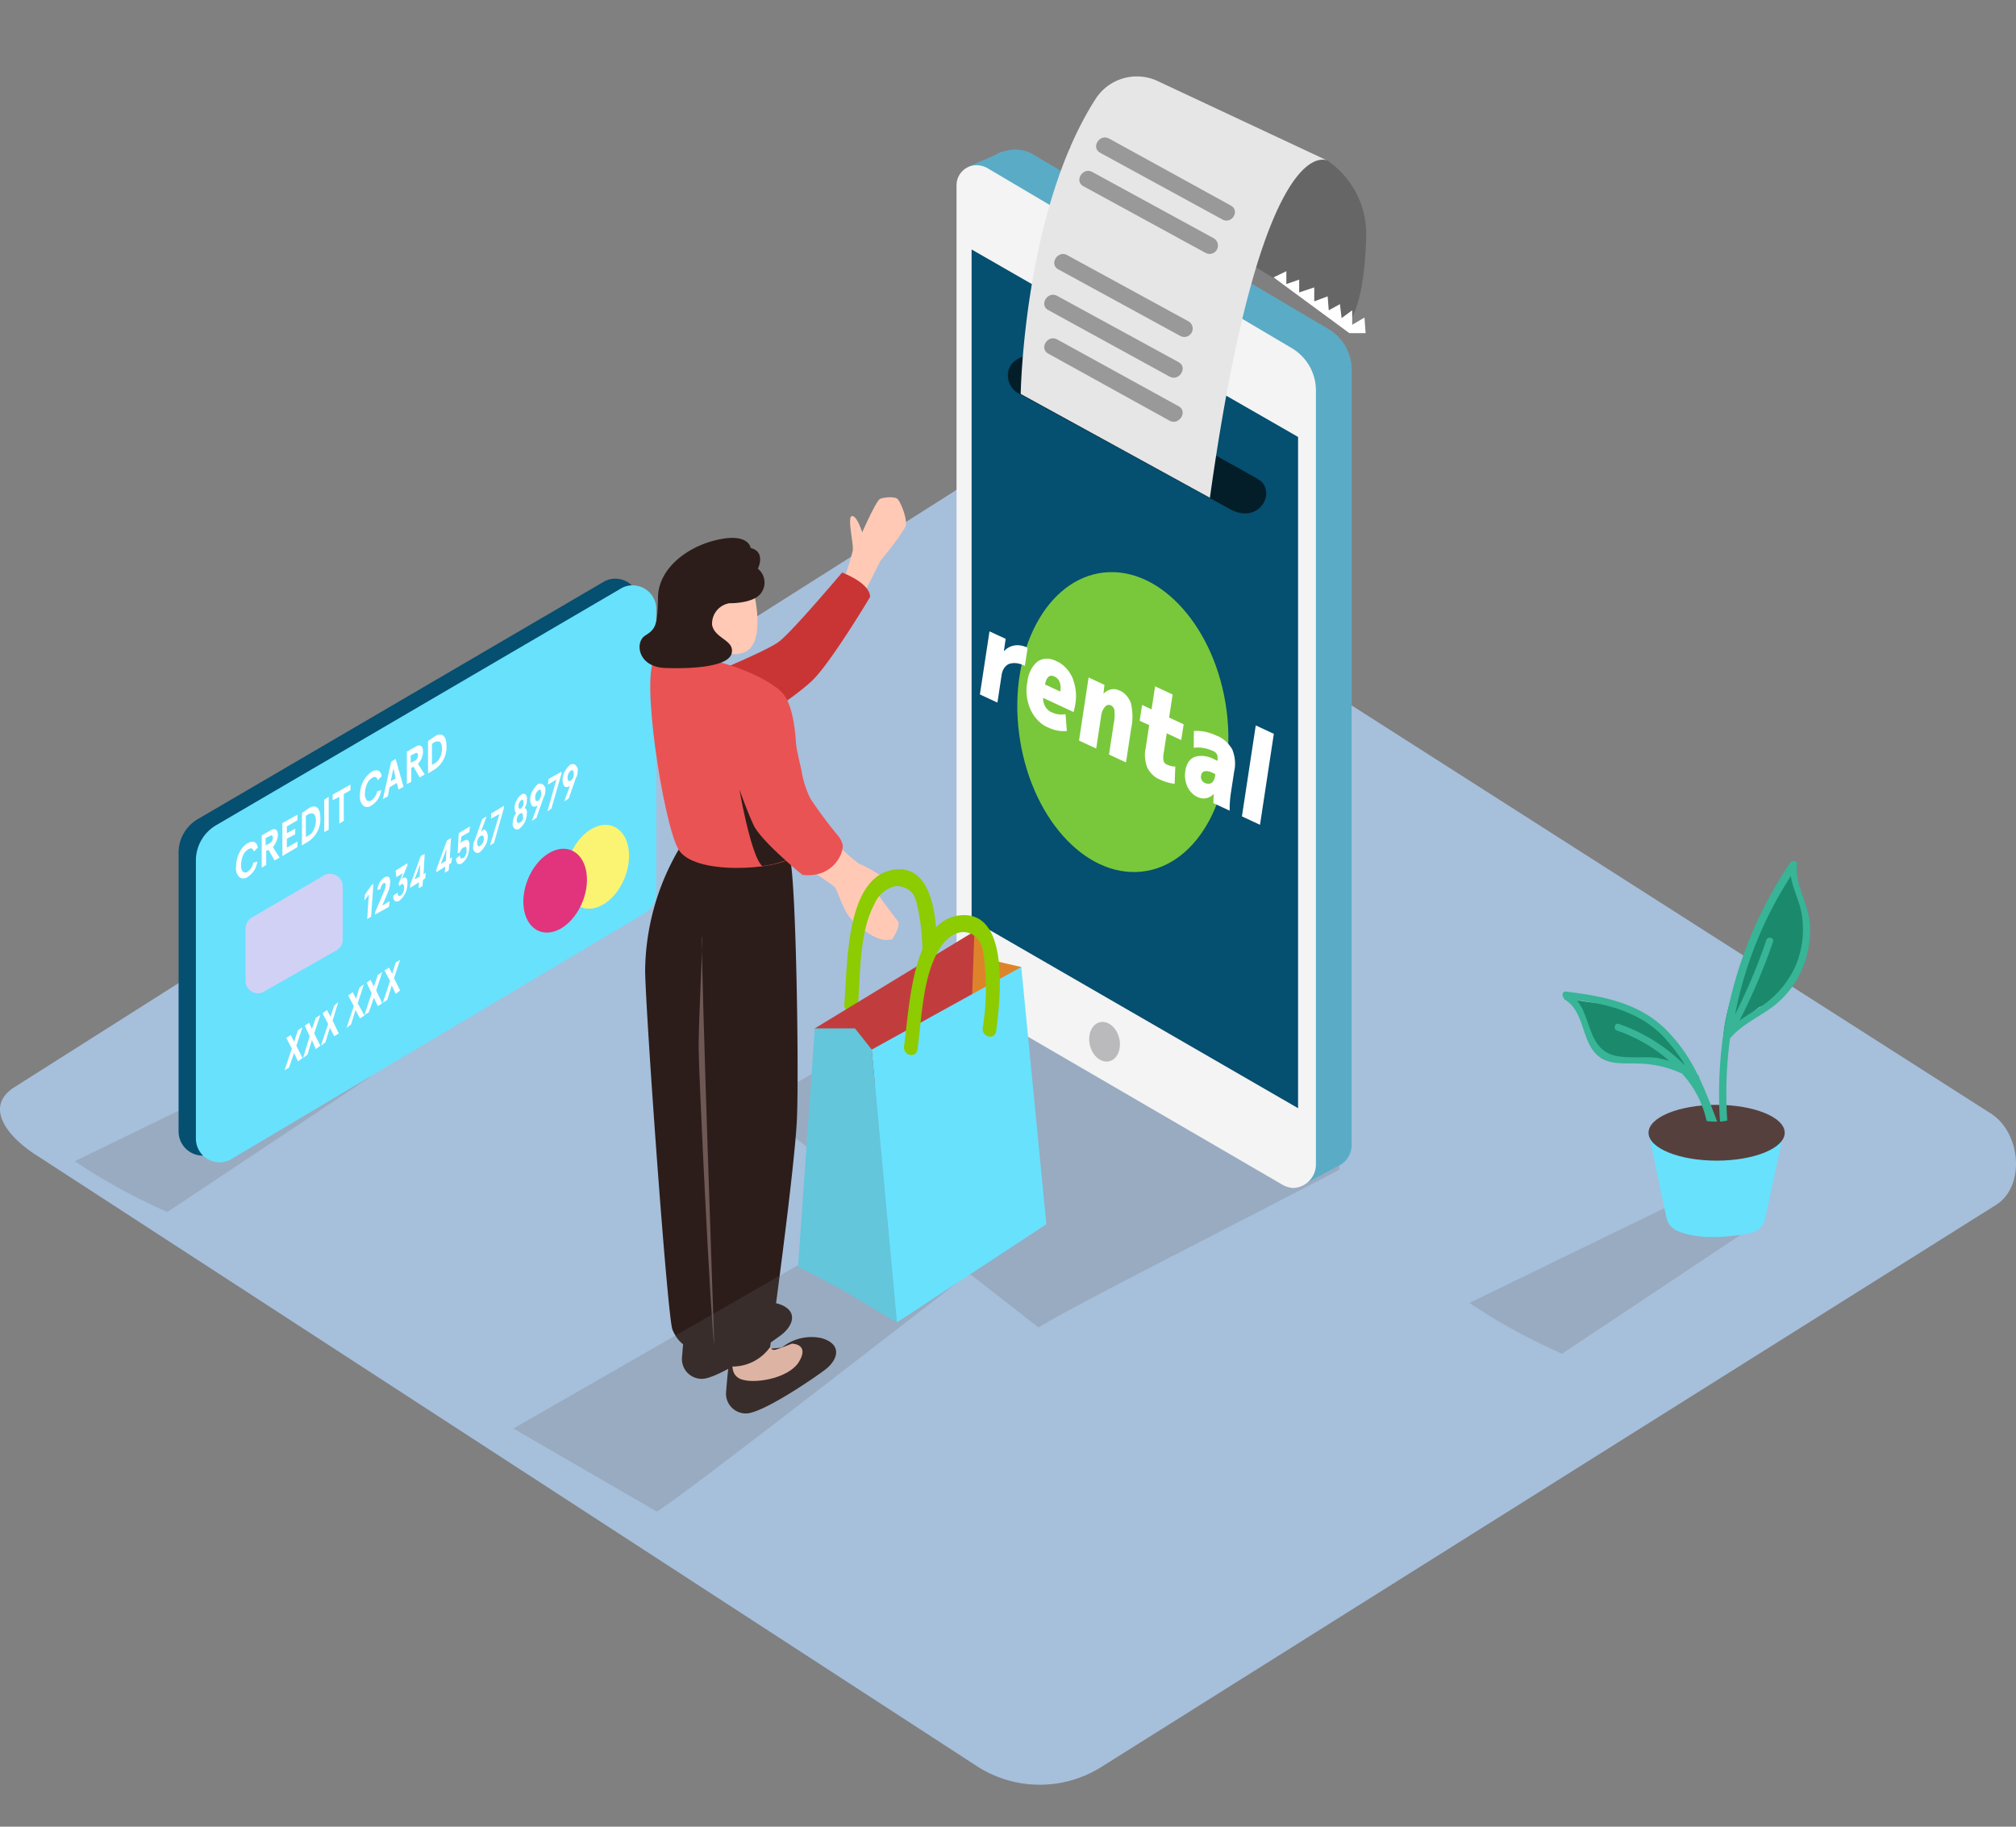 <svg xmlns="http://www.w3.org/2000/svg" xmlns:xlink="http://www.w3.org/1999/xlink" width="256" height="232" viewBox="0 0 256 232"><rect x="0" y="0" width="256" height="232" fill="#808080" stroke="none"/><defs><clipPath id="a"><rect width="256" height="232" transform="translate(1163.685 1148.826)" fill="#fff" stroke="#707070" stroke-width="1" opacity="0.68"/></clipPath><linearGradient id="b" x1="0.121" y1="-2.637" x2="0.735" y2="-1.728" gradientUnits="objectBoundingBox"><stop offset="0.01" stop-color="#2e3192" stop-opacity="0"/><stop offset="1" stop-color="#666"/></linearGradient><linearGradient id="c" x1="0.326" y1="-0.839" x2="0.627" y2="-0.183" xlink:href="#b"/><linearGradient id="d" x1="0.052" y1="-4.54" x2="0.666" y2="-3.631" xlink:href="#b"/><linearGradient id="e" x1="0.036" y1="-2.296" x2="0.727" y2="-1.415" xlink:href="#b"/></defs><g transform="translate(-1163.685 -1148.826)" clip-path="url(#a)"><g transform="translate(1147.812 1154.36)"><path d="M140.1,225.419,20.835,147.928c-3.827-2.339-7.016-6.159-3.331-8.731L137.125,63.343c1.772-1.247,4.535-2.027,6.378-.858l125.149,79.908c3.827,2.417,4.465,9.2.709,11.616L155.834,225.341A14.708,14.708,0,0,1,140.1,225.419Z" transform="translate(0 -6.526)" fill="#a6bfdb"/><path d="M50.74,129.614,25.37,141.944a75.919,75.919,0,0,0,11.764,6.449L63,131.173" opacity="0.22" fill="url(#b)"/><path d="M165.968,128.409a230.484,230.484,0,0,1-19.488-13.323L111.756,135l36,28.063c4.11-2.622,25.724-13.465,38.2-20.055V141.59C179.22,137.2,172.7,132.661,165.968,128.409Z" opacity="0.22" fill="url(#c)"/><path d="M153.637,68.527a2.141,2.141,0,0,0-.992-1.346.951.951,0,0,0-1.346.354.839.839,0,0,0-.071.709h0a2.239,2.239,0,0,0,.567,1.984.946.946,0,0,0,1.417,0h0A1.815,1.815,0,0,0,153.637,68.527Z" fill="#5a2500"/><path d="M184.464,36.212l-37.63-22.252a4.579,4.579,0,0,0-3.614-.213h-.071a2.62,2.62,0,0,0-.78.354l-3.543,1.559,1.913.85h0l1.2,96.378a9.614,9.614,0,0,0,4.819,8.362l35.079,20.48-.567,3.26,4.748-2.551h0a2.891,2.891,0,0,0,1.488-2.551V41.6A6.014,6.014,0,0,0,184.464,36.212Z" fill="#68e1fd"/><path d="M184.464,36.212l-37.63-22.252a4.579,4.579,0,0,0-3.614-.213h-.071a2.62,2.62,0,0,0-.78.354l-3.543,1.559,1.913.85h0l1.2,96.378a9.614,9.614,0,0,0,4.819,8.362l35.079,20.48-.567,3.26,4.748-2.551h0a2.891,2.891,0,0,0,1.488-2.551V41.6A6.014,6.014,0,0,0,184.464,36.212Z" fill="#3f3d56" opacity="0.33"/><path d="M178.582,144.85l-36.425-21.189a9.788,9.788,0,0,1-4.819-8.362V18a2.541,2.541,0,0,1,2.551-2.551,2.931,2.931,0,0,1,1.346.354l38.693,22.89a6.242,6.242,0,0,1,3.047,5.386V142.37A2.994,2.994,0,0,1,180,145.346,3.4,3.4,0,0,1,178.582,144.85Z" fill="#f4f4f4"/><path d="M180.708,49.96,139.251,26.15v85.11l41.457,23.953Z" fill="#054f70"/><ellipse cx="1.913" cy="2.551" rx="1.913" ry="2.551" transform="translate(153.682 124.735) rotate(-13.432)" fill="#bababc"/><path d="M154.559,30.26h0a.871.871,0,0,0,.5.78l8.008,4.606a.945.945,0,0,0,1.276-.354,1.007,1.007,0,0,0,.142-.425v-.213a.871.871,0,0,0-.5-.78L155.9,29.409a1.018,1.018,0,0,0-1.276.354A1.051,1.051,0,0,0,154.559,30.26Z" fill="#ccc"/><ellipse cx="0.921" cy="1.276" rx="0.921" ry="1.276" transform="matrix(0.937, -0.349, 0.349, 0.937, 149.991, 26.544)" fill="#ccc"/><path d="M143.858,42.236v-.142c0-1.913,2.339-3.047,4.252-2.126l26.575,14.811a12.326,12.326,0,0,1,1.276.78h0c1.843,1.559-.142,5.386-3.685,3.685L145.346,44.5A2.628,2.628,0,0,1,143.858,42.236Z" fill="#031e28"/><path d="M171.637,84.756c1.346,10.488-3.543,19.63-10.772,20.409-7.3.78-14.244-7.087-15.59-17.575s3.543-19.63,10.772-20.409S170.291,74.267,171.637,84.756Z" fill="#79c83b"/><path d="M227.834,147.614l-25.37,12.331a75.919,75.919,0,0,0,11.764,6.449l25.866-17.22" opacity="0.22" fill="url(#d)"/><path d="M225.424,124.228c-.071-.071-.142-.142-.142-.213a36.284,36.284,0,0,0-3.331-1.559,9.236,9.236,0,0,0-1.063-.709.643.643,0,0,1-.5.213,27.133,27.133,0,0,1-4.819-.567,1.007,1.007,0,0,0-.142.425,13.021,13.021,0,0,1,2.835,5.882c.283.354.638.709.992,1.134,1.63.638,3.756.5,5.6.709.071-.213.142-.354.213-.567h.071a13.385,13.385,0,0,1,1.772.78,7.221,7.221,0,0,1,3.331,1.346,2.358,2.358,0,0,0,.709-.425C229.109,128.551,227.479,126.212,225.424,124.228Z" fill="#1b896c"/><path d="M234.708,125.929l4.535-3.543s6.094-1.913,6.024-8.433-2.055-8.291-2.055-8.291S235.629,117.07,234.708,125.929Z" fill="#1b896c"/><path d="M225.212,138.33l2.268,10.772a2.31,2.31,0,0,0,1.276,1.63c1.346.638,4.11,1.346,9.354.354a2.34,2.34,0,0,0,1.913-1.843l2.339-10.913" fill="#68e1fd"/><ellipse cx="8.646" cy="3.543" rx="8.646" ry="3.543" transform="translate(225.212 134.787)" fill="#56403d"/><path d="M245.692,111.756c-.213-2.622-1.913-4.89-1.63-7.512.071-.5-.638-.567-.85-.213a52.533,52.533,0,0,0-8.5,21.968.426.426,0,0,0-.071.283,53.37,53.37,0,0,0-.354,10.63,4.148,4.148,0,0,0,.921-.142,51.266,51.266,0,0,1,.354-10.417c1.559-1.843,3.685-2.693,5.528-4.11a11.756,11.756,0,0,0,3.614-4.677A12.6,12.6,0,0,0,245.692,111.756Zm-1.843,5.457a12.253,12.253,0,0,1-4.606,5.244c-.85.567-1.7,1.063-2.48,1.63a78.358,78.358,0,0,0,4.252-9.992c.213-.567-.709-.78-.85-.213a73.578,73.578,0,0,1-3.968,9.425,49.892,49.892,0,0,1,7.087-17.575c.213,1.488.921,2.835,1.276,4.323A11.867,11.867,0,0,1,243.85,117.212Z" fill="#37b596"/><path d="M233.928,136.913c-.709-1.843-1.417-3.756-2.268-5.528a.505.505,0,0,0-.213-.425h0a20.785,20.785,0,0,0-4.252-5.953c-3.472-3.26-7.937-4.039-12.472-4.606-.425-.071-.567.5-.283.78,0,.142.071.213.213.283,2.693,1.7,1.913,5.953,4.748,7.512,1.346.709,2.976.5,4.465.567a13.764,13.764,0,0,1,5.6,1.276,12.956,12.956,0,0,1,3.118,6.024A8.138,8.138,0,0,0,233.928,136.913Zm-12.472-12.4c-.567-.213-.78.709-.213.85a19.849,19.849,0,0,1,6.591,3.827c-.5-.142-.921-.213-1.417-.354-1.913-.283-4.819.283-6.52-.709-2.339-1.346-2.126-4.677-3.827-6.661,4.11.567,8.008,1.559,10.984,4.606a20.9,20.9,0,0,1,2.835,3.756,22.117,22.117,0,0,0-8.433-5.315Z" fill="#37b596"/><path d="M38.551,102.826v35.362a3.07,3.07,0,0,0,3.047,3.047,3.035,3.035,0,0,0,1.559-.425L95.6,109.559a3.026,3.026,0,0,0,1.417-2.622v-36a3.01,3.01,0,0,0-3.047-2.976,2.789,2.789,0,0,0-1.488.425L41.1,98.433A4.947,4.947,0,0,0,38.551,102.826Z" fill="#054f70"/><path d="M40.748,103.748V139.11a3.01,3.01,0,0,0,3.047,2.976,2.789,2.789,0,0,0,1.488-.425l52.512-31.252a3.026,3.026,0,0,0,1.417-2.622v-36a3.01,3.01,0,0,0-3.047-2.976,2.789,2.789,0,0,0-1.488.425L43.3,99.283A5.207,5.207,0,0,0,40.748,103.748Z" fill="#68e1fd"/><ellipse cx="5.528" cy="3.756" rx="5.528" ry="3.756" transform="translate(86.195 108.319) rotate(-68.489)" fill="#fbf472"/><ellipse cx="5.528" cy="3.756" rx="5.528" ry="3.756" transform="translate(80.847 111.351) rotate(-68.489)" fill="#e2347c"/><path d="M47.338,101.551c.638-.354,1.134-.213,1.276.567l-.5.5c-.142-.425-.354-.5-.709-.283a1.551,1.551,0,0,0-.638.709,3.338,3.338,0,0,0-.283,1.2,1.377,1.377,0,0,0,.213.921.532.532,0,0,0,.638,0,1.948,1.948,0,0,0,.709-1.134l.5-.142a2.683,2.683,0,0,1-1.276,1.984.851.851,0,0,1-.992,0,1.567,1.567,0,0,1-.425-1.346,3.842,3.842,0,0,1,.425-1.772A2.574,2.574,0,0,1,47.338,101.551Z" fill="#fff"/><path d="M50.527,102.047l.85,1.346-.638.354-.78-1.346-.283.142v1.772l-.567.354v-4.11l1.134-.638c.567-.354.921-.071.921.638A2.821,2.821,0,0,1,50.527,102.047Zm-.354-.5a.846.846,0,0,0,.354-.638c0-.283-.142-.425-.354-.283l-.567.283v.921l.567-.283" fill="#fff"/><path d="M53.645,97.937v.709l-1.346.78v.85l1.063-.567v.709l-1.063.567v1.134l1.346-.78v.709l-1.913,1.134V99Z" fill="#fff"/><path d="M55.134,97.086c.709-.425,1.417-.213,1.417,1.276a3.349,3.349,0,0,1-1.417,2.906l-.921.567v-4.11Zm.5,2.906a2.652,2.652,0,0,0,.354-1.276c0-.5-.142-.85-.354-.921a.873.873,0,0,0-.709.142l-.213.142v2.693l.213-.142a1.267,1.267,0,0,0,.709-.638" fill="#fff"/><path d="M57.614,95.669V99.85l-.567.283v-4.11Z" fill="#fff"/><path d="M60.378,94.11v.709l-.85.5v3.4l-.567.354v-3.4l-.85.425v-.709Z" fill="#fff"/><path d="M63.071,92.48c.638-.354,1.134-.213,1.276.567l-.5.5c-.142-.425-.354-.5-.709-.283a1.551,1.551,0,0,0-.638.709,3.339,3.339,0,0,0-.283,1.2,1.377,1.377,0,0,0,.213.921.531.531,0,0,0,.638,0,1.948,1.948,0,0,0,.709-1.134l.5-.142A2.683,2.683,0,0,1,63,96.8a.851.851,0,0,1-.992,0,1.567,1.567,0,0,1-.425-1.346,3.842,3.842,0,0,1,.425-1.772A3.528,3.528,0,0,1,63.071,92.48Z" fill="#fff"/><path d="M66.118,90.85l.992,3.543-.638.354-.213-.85-.921.567L65.126,95.6l-.638.354L65.551,91.2Zm-.638,2.835.638-.354-.283-1.276-.354,1.63" fill="#fff"/><path d="M68.953,91.488l.85,1.346-.638.354-.78-1.346-.283.142v1.772l-.567.283v-4.11l1.134-.638c.567-.354.921-.071.921.638A2.438,2.438,0,0,1,68.953,91.488Zm-.354-.425a.846.846,0,0,0,.354-.638c0-.283-.142-.425-.354-.283l-.567.283v.921l.567-.283" fill="#fff"/><path d="M71.149,87.945c.709-.425,1.417-.213,1.417,1.276a3.349,3.349,0,0,1-1.417,2.906l-.921.567v-4.11Zm.5,2.906A2.652,2.652,0,0,0,72,89.574c0-.5-.142-.85-.354-.921a.873.873,0,0,0-.709.142l-.213.142V91.63l.213-.142a1.551,1.551,0,0,0,.709-.638" fill="#fff"/><path d="M47.055,112.464v6.591a1.573,1.573,0,0,0,1.559,1.559,1.429,1.429,0,0,0,.78-.213l9.213-5.244a1.519,1.519,0,0,0,.78-1.346v-6.8a1.589,1.589,0,0,0-1.63-1.559,1.429,1.429,0,0,0-.78.213l-9.213,5.386A1.744,1.744,0,0,0,47.055,112.464Z" fill="#d1d1f5"/><path d="M63.071,106.866l.213-.142L63,110.905l-.5.283.213-3.118-.567.78.071-.78Z" fill="#fff"/><path d="M64.63,105.945h0c.567-.354.85-.071.78.709a3.336,3.336,0,0,1-.283,1.134l-.709,1.7.921-.567-.071.709-1.772.992v-.283l1.063-2.48a4,4,0,0,0,.283-.85c0-.354-.071-.5-.283-.354h0a.984.984,0,0,0-.354.709l-.425.142a3.508,3.508,0,0,1,.283-.921A1.673,1.673,0,0,1,64.63,105.945Z" fill="#fff"/><path d="M66.118,105.023l1.488-.921v.283l-.709,1.7.142-.071c.425-.283.638.071.567.85a2.612,2.612,0,0,1-.354,1.2,2.775,2.775,0,0,1-.567.709l-.071.071a.569.569,0,0,1-.567.071.68.68,0,0,1-.213-.709l.5-.354c.071.354.142.5.425.354h0a1.143,1.143,0,0,0,.425-.921c0-.5-.142-.638-.354-.5h0l-.213.213-.142-.283.567-1.346-.85.5Z" fill="#fff"/><path d="M69.661,105.519l.283-.213-.071.709-.283.213-.071.78-.5.283.071-.78-1.134.709v-.354l1.346-3.685.5-.283Zm-.5.283.071-1.559-.709,1.913.638-.354" fill="#fff"/><path d="M72.992,103.535l.283-.213-.071.709-.283.213-.071.78-.5.283.071-.78-1.134.709v-.354l1.346-3.685.5-.283Zm-.5.283.071-1.559-.709,1.913.638-.354" fill="#fff"/><path d="M74.126,100.275l1.417-.85-.071.709-.992.567-.142.921a.854.854,0,0,1,.354-.354h.071c.567-.354.78,0,.709.85a3.725,3.725,0,0,1-.283,1.2,1.93,1.93,0,0,1-.567.709l-.071.071a.535.535,0,0,1-.567.071,1.143,1.143,0,0,1-.213-.638l.5-.425c0,.354.142.425.354.354h.071a1.143,1.143,0,0,0,.425-.921c0-.5-.071-.638-.354-.425h-.071a1.032,1.032,0,0,0-.425.638l-.283.071Z" fill="#fff"/><path d="M77.6,99.992a1.429,1.429,0,0,1,.213.78,2.141,2.141,0,0,1-.354,1.134,2.775,2.775,0,0,1-.567.709l-.071.071a.529.529,0,0,1-.638,0,.8.8,0,0,1-.213-.78,1.428,1.428,0,0,1,.213-.78L77.1,98.5l.567-.354-.709,1.913h.071C77.244,99.779,77.456,99.779,77.6,99.992Zm-.283,1.063c0-.425-.142-.567-.354-.425h-.071a1.108,1.108,0,0,0-.425.85c0,.425.142.567.354.425h0a1.162,1.162,0,0,0,.5-.85" fill="#fff"/><path d="M78.236,97.795l1.63-.992v.283l-1.276,4.465-.5.283,1.2-3.968-1.063.567Z" fill="#fff"/><path d="M82.488,97.086c.213.071.354.354.283.78a2.627,2.627,0,0,1-.283,1.063,2.775,2.775,0,0,1-.567.709l-.071.071a.531.531,0,0,1-.638,0,.8.8,0,0,1-.213-.78,1.924,1.924,0,0,1,.425-1.2c-.142-.071-.213-.354-.213-.709a2.01,2.01,0,0,1,.283-.921,1.543,1.543,0,0,1,.5-.638l.071-.071a.429.429,0,0,1,.567,0,.723.723,0,0,1,.142.638A1.708,1.708,0,0,1,82.488,97.086Zm-.213,1.063a.531.531,0,0,0-.071-.354c-.071-.071-.142-.071-.283,0h0c-.142.071-.213.213-.283.283a1.314,1.314,0,0,0-.142.5.531.531,0,0,0,.071.354c.071.071.142.071.283,0h.071c.142-.071.213-.213.283-.283a.582.582,0,0,0,.071-.5m.071-1.772c0-.283-.071-.425-.283-.283h0a.984.984,0,0,0-.354.709c0,.283.071.425.283.354h0a.831.831,0,0,0,.354-.78" fill="#fff"/><path d="M84.9,94.181a.8.8,0,0,1,.213.78,1.429,1.429,0,0,1-.213.78l-.921,2.622-.567.354.709-1.913h-.071a.529.529,0,0,1-.638,0,1.683,1.683,0,0,1-.213-.85,2.141,2.141,0,0,1,.354-1.134,2.775,2.775,0,0,1,.567-.709l.071-.071A.651.651,0,0,1,84.9,94.181Zm-.283,1.063c0-.425-.142-.567-.354-.425h0a1.143,1.143,0,0,0-.425.921c0,.425.142.567.354.425h.071a1.493,1.493,0,0,0,.354-.921" fill="#fff"/><path d="M85.535,93.4l1.63-.921v.283l-1.276,4.394-.5.354,1.134-4.039-1.063.638Z" fill="#fff"/><path d="M89.008,91.7a.8.8,0,0,1,.213.78,1.429,1.429,0,0,1-.213.78l-.921,2.622-.567.354.709-1.913h-.071a.529.529,0,0,1-.638,0,1.683,1.683,0,0,1-.213-.85,2.141,2.141,0,0,1,.354-1.134,2.775,2.775,0,0,1,.567-.709l.071-.071C88.653,91.488,88.866,91.488,89.008,91.7Zm-.283,1.063c0-.425-.142-.567-.354-.425h0a1.108,1.108,0,0,0-.425.85c0,.425.142.567.354.425h.071a1.062,1.062,0,0,0,.354-.85" fill="#fff"/><path d="M56.551,123.378l-.78,2.339.78,1.559-.567.425-.5-1.134-.567,1.842-.567.425.85-2.764-.638-1.346.567-.354.354.78.5-1.417Z" fill="#fff"/><path d="M54.283,124.937l-.78,2.339.78,1.559-.567.425-.5-1.063-.638,1.843-.567.354.921-2.764-.709-1.346.567-.354.425.85.5-1.488Z" fill="#fff"/><path d="M58.819,121.748l-.709,2.339.78,1.63-.567.354-.567-1.063-.567,1.843-.567.425.921-2.764-.709-1.346.567-.425.425.85.5-1.417Z" fill="#fff"/><path d="M62.079,119.48l-.78,2.409.85,1.559-.567.354-.567-1.063-.567,1.843-.567.425.921-2.764-.709-1.346.567-.425.425.85.425-1.417Z" fill="#fff"/><path d="M64.417,117.921l-.78,2.339.78,1.63-.567.354-.5-1.063-.638,1.843-.567.354.921-2.764-.638-1.346.5-.354.425.85.5-1.488Z" fill="#fff"/><path d="M66.685,116.362l-.78,2.339.78,1.559-.567.425-.5-1.063-.567,1.843-.567.354.921-2.764-.709-1.346.567-.354.425.78.425-1.417Z" fill="#fff"/><path d="M184.464,14.882a11.313,11.313,0,0,1,4.89,9.85c-.283,9.142-2.339,10.842-2.339,10.842l-13.819-8.5-21.685-13.89S169.228,8.858,184.464,14.882Z" fill="#666"/><path d="M169.511,57.685,145.488,44.5s.354-23.315,9.567-37.559a6.227,6.227,0,0,1,7.937-2.126l21.472,10.063S176.173,10.134,169.511,57.685Z" fill="#e6e6e6"/><line x1="15.449" y1="8.433" transform="translate(156.188 13.039)" fill="none"/><path d="M172.133,20.551l-15.449-8.5c-1.2-.638-2.339,1.2-1.063,1.843l15.449,8.433c1.2.709,2.339-1.134,1.063-1.772Z" fill="#999"/><line x1="15.378" y1="8.433" transform="translate(154.062 17.22)" fill="none"/><path d="M170.007,24.732,154.559,16.3c-1.2-.638-2.339,1.2-1.063,1.843l15.449,8.433A1.064,1.064,0,0,0,170.007,24.732Z" fill="#999"/><line x1="15.378" y1="8.433" transform="translate(150.873 27.779)" fill="none"/><path d="M166.818,35.291,151.37,26.858c-1.2-.638-2.339,1.2-1.063,1.843l15.449,8.433A1.064,1.064,0,0,0,166.818,35.291Z" fill="#999"/><line x1="15.449" y1="8.504" transform="translate(149.527 32.882)" fill="none"/><path d="M165.543,40.464l-15.449-8.433c-1.2-.638-2.339,1.2-1.063,1.843l15.378,8.433C165.614,42.945,166.747,41.1,165.543,40.464Z" fill="#999"/><line x1="15.449" y1="8.504" transform="translate(149.527 38.48)" fill="none"/><path d="M165.543,46.063l-15.449-8.5c-1.2-.638-2.339,1.2-1.063,1.843l15.378,8.5C165.614,48.543,166.747,46.7,165.543,46.063Z" fill="#999"/><path d="M177.59,29.693l1.63-.78v1.63l1.63-.567v1.63l1.913-.638V32.74l1.7-.638.142,1.772,1.417-.78.213,1.772,1.346-.992v1.843l1.559-.921.142,1.984h-2.055" fill="#fff"/><path d="M123.023,68.031a35.389,35.389,0,0,0,1.134-3.614c.142-.85-.709-4.181-.142-4.394.638-.213,1.346,2.055,1.346,2.055s1.772-4.039,2.268-4.252,1.984-.354,2.268.071c.354.354,1.346,2.764.921,3.543a34.244,34.244,0,0,1-3.047,4.11c-.142.142-2.055,4.181-2.268,4.323S123.165,68.953,123.023,68.031Z" fill="#ffc9b5"/><path d="M103.252,81.212s9.85-3.9,11.622-5.315,7.937-8.717,7.937-8.717,3.614,1.346,3.543,3.118c0,0-5.031,8.433-7.37,10.63-2.339,2.268-10.842,7.937-12.756,7.8S103.252,81.212,103.252,81.212Z" fill="#c93535"/><path d="M109.559,161.22a5.967,5.967,0,0,1,5.031-1.2c2.693.78,2.126,2.764.425,4.039s-8.079,5.6-10.063,5.528a2.518,2.518,0,0,1-2.48-2.693c.142-1.7.283-3.4.567-5.031" fill="#2c1d1a"/><path d="M108.141,161.007c.071.283.283.5.567.425h.071c.709-.213,1.417-.5,2.126-.78,0,0,2.268,0,.921,2.268-1.417,2.268-6.165,2.976-7.654,2.126s-.5-3.26-.5-3.26" fill="#2c1d1a"/><path d="M115.157,165.614a5.967,5.967,0,0,1,5.031-1.2c2.693.78,2.126,2.764.425,4.039s-8.079,5.6-10.063,5.528a2.518,2.518,0,0,1-2.48-2.693c.142-1.7.283-3.4.567-5.031" fill="#2c1d1a"/><path d="M113.669,165.472c.071.283.283.5.567.425h.071c.709-.213,1.417-.5,2.126-.78,0,0,2.268,0,.921,2.268s-6.165,2.976-7.654,2.126-.5-3.26-.5-3.26" fill="#ffc9b5"/><path d="M116.149,103.464c.78,1.772,1.2,26.646.921,33.094s-3.4,28.984-3.4,28.984a5.851,5.851,0,0,1-4.677,2.48c-2.976-.213-2.339-2.551-2.339-2.551s-3.756,1.772-5.386-2.126c-.638-1.417-3.472-41.173-3.472-45.708a31.071,31.071,0,0,1,4.323-15.378" fill="#2c1d1a"/><path d="M106.582,165.4s-1.772-50.386-1.559-51.874-.5,11.055-.425,14.457C104.6,130.464,106.086,162,106.582,165.4Z" fill="#6d5854"/><path d="M116.149,103.464s2.622-17.858-1.134-21.189c-3.685-3.4-14.031-5.74-15.945-4.11-1.913,1.7.992,20.551,2.906,24.094S114.8,104.811,116.149,103.464Z" fill="#ea5353"/><path d="M111.472,69.165c.071.283,1.913,7.228-1.276,8.22s-3.827-2.764-4.11-3.047c-.283-.213-1.346-.567-1.276-1.346s1.276-.78,1.276-.78A5.452,5.452,0,0,1,108,69.307,4.765,4.765,0,0,1,111.472,69.165Z" fill="#ffc9b5"/><path d="M108.5,71.078s2.693.071,3.827-1.063a2.247,2.247,0,0,0-.071-3.189l-.142-.142s1.063-2.126-.921-2.622c0,0-.213-1.913-4.11-1.063-3.968.85-7.583,3.685-7.654,7.3s-.283,4.039-1.63,4.89-.921,3.968,2.48,4.11,8.079-.142,8.5-1.843-2.126-1.843-2.48-3.614A2.629,2.629,0,0,1,108.5,71.078Z" fill="#2c1d1a"/><path d="M121.322,100.842a28.525,28.525,0,0,0,3.543,3.26,20.963,20.963,0,0,1,3.472,1.984,7.584,7.584,0,0,0-.992,1.134v.071c-.354-.283-.567-.425-.567-.283,0,.425,2.693,3.9,3.118,4.465s-.709,2.268-.709,2.268c-1.772.567-3.756-1.2-5.031-2.339-1.276-1.2-1.913-3.968-2.339-4.323s-4.11-2.764-4.394-3.543C117.141,102.614,121.322,100.842,121.322,100.842Z" fill="#ffc9b5"/><path d="M115.866,83.551c.709,1.559.709,3.331.992,5.031.213,1.2.5,2.48.78,3.685a12.64,12.64,0,0,0,1.134,3.614,57.086,57.086,0,0,0,3.472,4.677,2.842,2.842,0,0,1,.638,1.2c.142,1.134-1.276,4.252-5.1,3.827a46.787,46.787,0,0,1-5.457-5.173c-2.126-2.551-4.181-11.126-3.968-13.961A6.009,6.009,0,0,1,111.4,81.5a3.266,3.266,0,0,1,3.614.78A5.011,5.011,0,0,1,115.866,83.551Z" fill="#ea5353"/><path d="M115.653,103.748s-3.189-2.764-4.039-4.394c-.78-1.63-1.843-4.606-1.843-4.606s1.488,8.575,2.906,9.709A13.06,13.06,0,0,0,115.653,103.748Z" fill="#2c1d1a"/><path d="M148.677,148.889l-3.331-5.1-4.394-1.7-6.661,3.26-53.22,30.543,18.213,10.559C104.74,182.976,143.362,152.5,148.677,148.889Z" opacity="0.22" fill="url(#e)"/><path d="M129.755,104.882c-6.591.5-6.236,12.26-6.661,17.079-.142,1.2,1.63,1.63,1.7.425.354-4.039.142-9.5,2.126-13.11a3.748,3.748,0,0,1,2.693-2.268,2.6,2.6,0,0,1,2.126.921c.567.567.85,2.835.992,3.543a33.85,33.85,0,0,1,.142,7.583c-.142,1.2,1.63,1.63,1.7.425C135,115.582,135.637,104.456,129.755,104.882Z" fill="#8ccc00"/><path d="M139.606,112.748l1.984,3.614,3.968.921-2.976,11.268-8.433-6.024" fill="#dd842a"/><path d="M119.338,125.078l20.268-12.331-.638,18.283-15.52,1.63Z" fill="#c13d3d"/><path d="M126.566,127.771l3.189,34.653,18.992-12.472-3.189-32.669Z" fill="#68e1fd"/><path d="M126.566,127.771l-2.126-2.693h-5.1l-2.126,30.26,5.457,2.835,7.087,4.252Z" fill="#68e1fd"/><path d="M126.566,127.771l-2.126-2.693h-5.1l-2.126,30.26,5.457,2.835,7.087,4.252Z" fill="#42210b" opacity="0.14"/><path d="M138.259,110.693c-6.591.071-6.874,11.764-7.583,16.583-.213,1.2,1.488,1.7,1.7.5.567-4.039.638-9.5,2.906-12.968.921-1.417,2.551-2.551,4.11-1.63,1.417.85,1.417,2.693,1.559,4.181a30.232,30.232,0,0,1-.283,7.583c-.213,1.2,1.488,1.7,1.7.5C142.866,121.677,144.141,110.622,138.259,110.693Z" fill="#8ccc00"/><path d="M7.086-5.988v2.565A3.824,3.824,0,0,0,4.564-2.7a2.5,2.5,0,0,0-.85,2.018V3.075H.819V-5.817H3.49L3.5-4.107h.03A4.068,4.068,0,0,1,7.086-5.988Zm3.536,3.762h2.522q0-1.625-1.268-1.625Q10.726-3.85,10.622-2.226Zm.03,1.881a1.54,1.54,0,0,0,1.7,1.368,4.137,4.137,0,0,0,2.134-.6l.6,2.138a6.6,6.6,0,0,1-2.984.684A4.022,4.022,0,0,1,9.01,2,4.743,4.743,0,0,1,7.847-1.371,5.006,5.006,0,0,1,8.913-4.748,3.613,3.613,0,0,1,11.8-5.988a3.645,3.645,0,0,1,2.91,1.206,5.051,5.051,0,0,1,1.044,3.412A7.888,7.888,0,0,1,15.68-.345ZM19.887-4.62a3.181,3.181,0,0,1,1.037-1,2.443,2.443,0,0,1,1.261-.368,2.37,2.37,0,0,1,2.119.949,6.265,6.265,0,0,1,.642,3.326V3.075H22.14V-1.371a4.7,4.7,0,0,0-.2-1.71.731.731,0,0,0-.724-.428,1.016,1.016,0,0,0-.828.581,2.549,2.549,0,0,0-.366,1.385V3.075H17.187V-5.817H19.8l.06,1.2ZM30.556,3.246a2.841,2.841,0,0,1-2.193-.778A3.572,3.572,0,0,1,27.646,0V-3.252H26.079V-5.475h1.567V-8.724h2.895v3.249h2.4v2.223h-2.4V-.516A2.412,2.412,0,0,0,30.7.579a.638.638,0,0,0,.6.274A3.821,3.821,0,0,0,32.645.6l.3,2.309A8.03,8.03,0,0,1,30.556,3.246Zm8-5.985H39a1.247,1.247,0,0,0-.194-.8.9.9,0,0,0-.7-.222A6.6,6.6,0,0,0,35.047-3l-.373-2.223a8.329,8.329,0,0,1,3.581-.77,3.788,3.788,0,0,1,2.76.829A3.836,3.836,0,0,1,41.836-2.4V.681a12.639,12.639,0,0,0,.224,2.394H39.374q-.09-.581-.149-1.2h-.03a3.111,3.111,0,0,1-1.044.992,2.566,2.566,0,0,1-1.313.376,2.429,2.429,0,0,1-1.843-.727A2.791,2.791,0,0,1,34.3.51a2.886,2.886,0,0,1,1.1-2.36A4.9,4.9,0,0,1,38.553-2.739ZM36.837.168a.67.67,0,0,0,.746.77,1.35,1.35,0,0,0,1.03-.41A1.577,1.577,0,0,0,39-.6V-.858h-.448a2.369,2.369,0,0,0-1.283.282A.855.855,0,0,0,36.837.168Zm7.251,2.907V-9.75h2.984V3.075Z" transform="matrix(0.769, 0.358, -0.137, 0.901, 140.096, 79.597)" fill="#fff"/></g></g></svg>